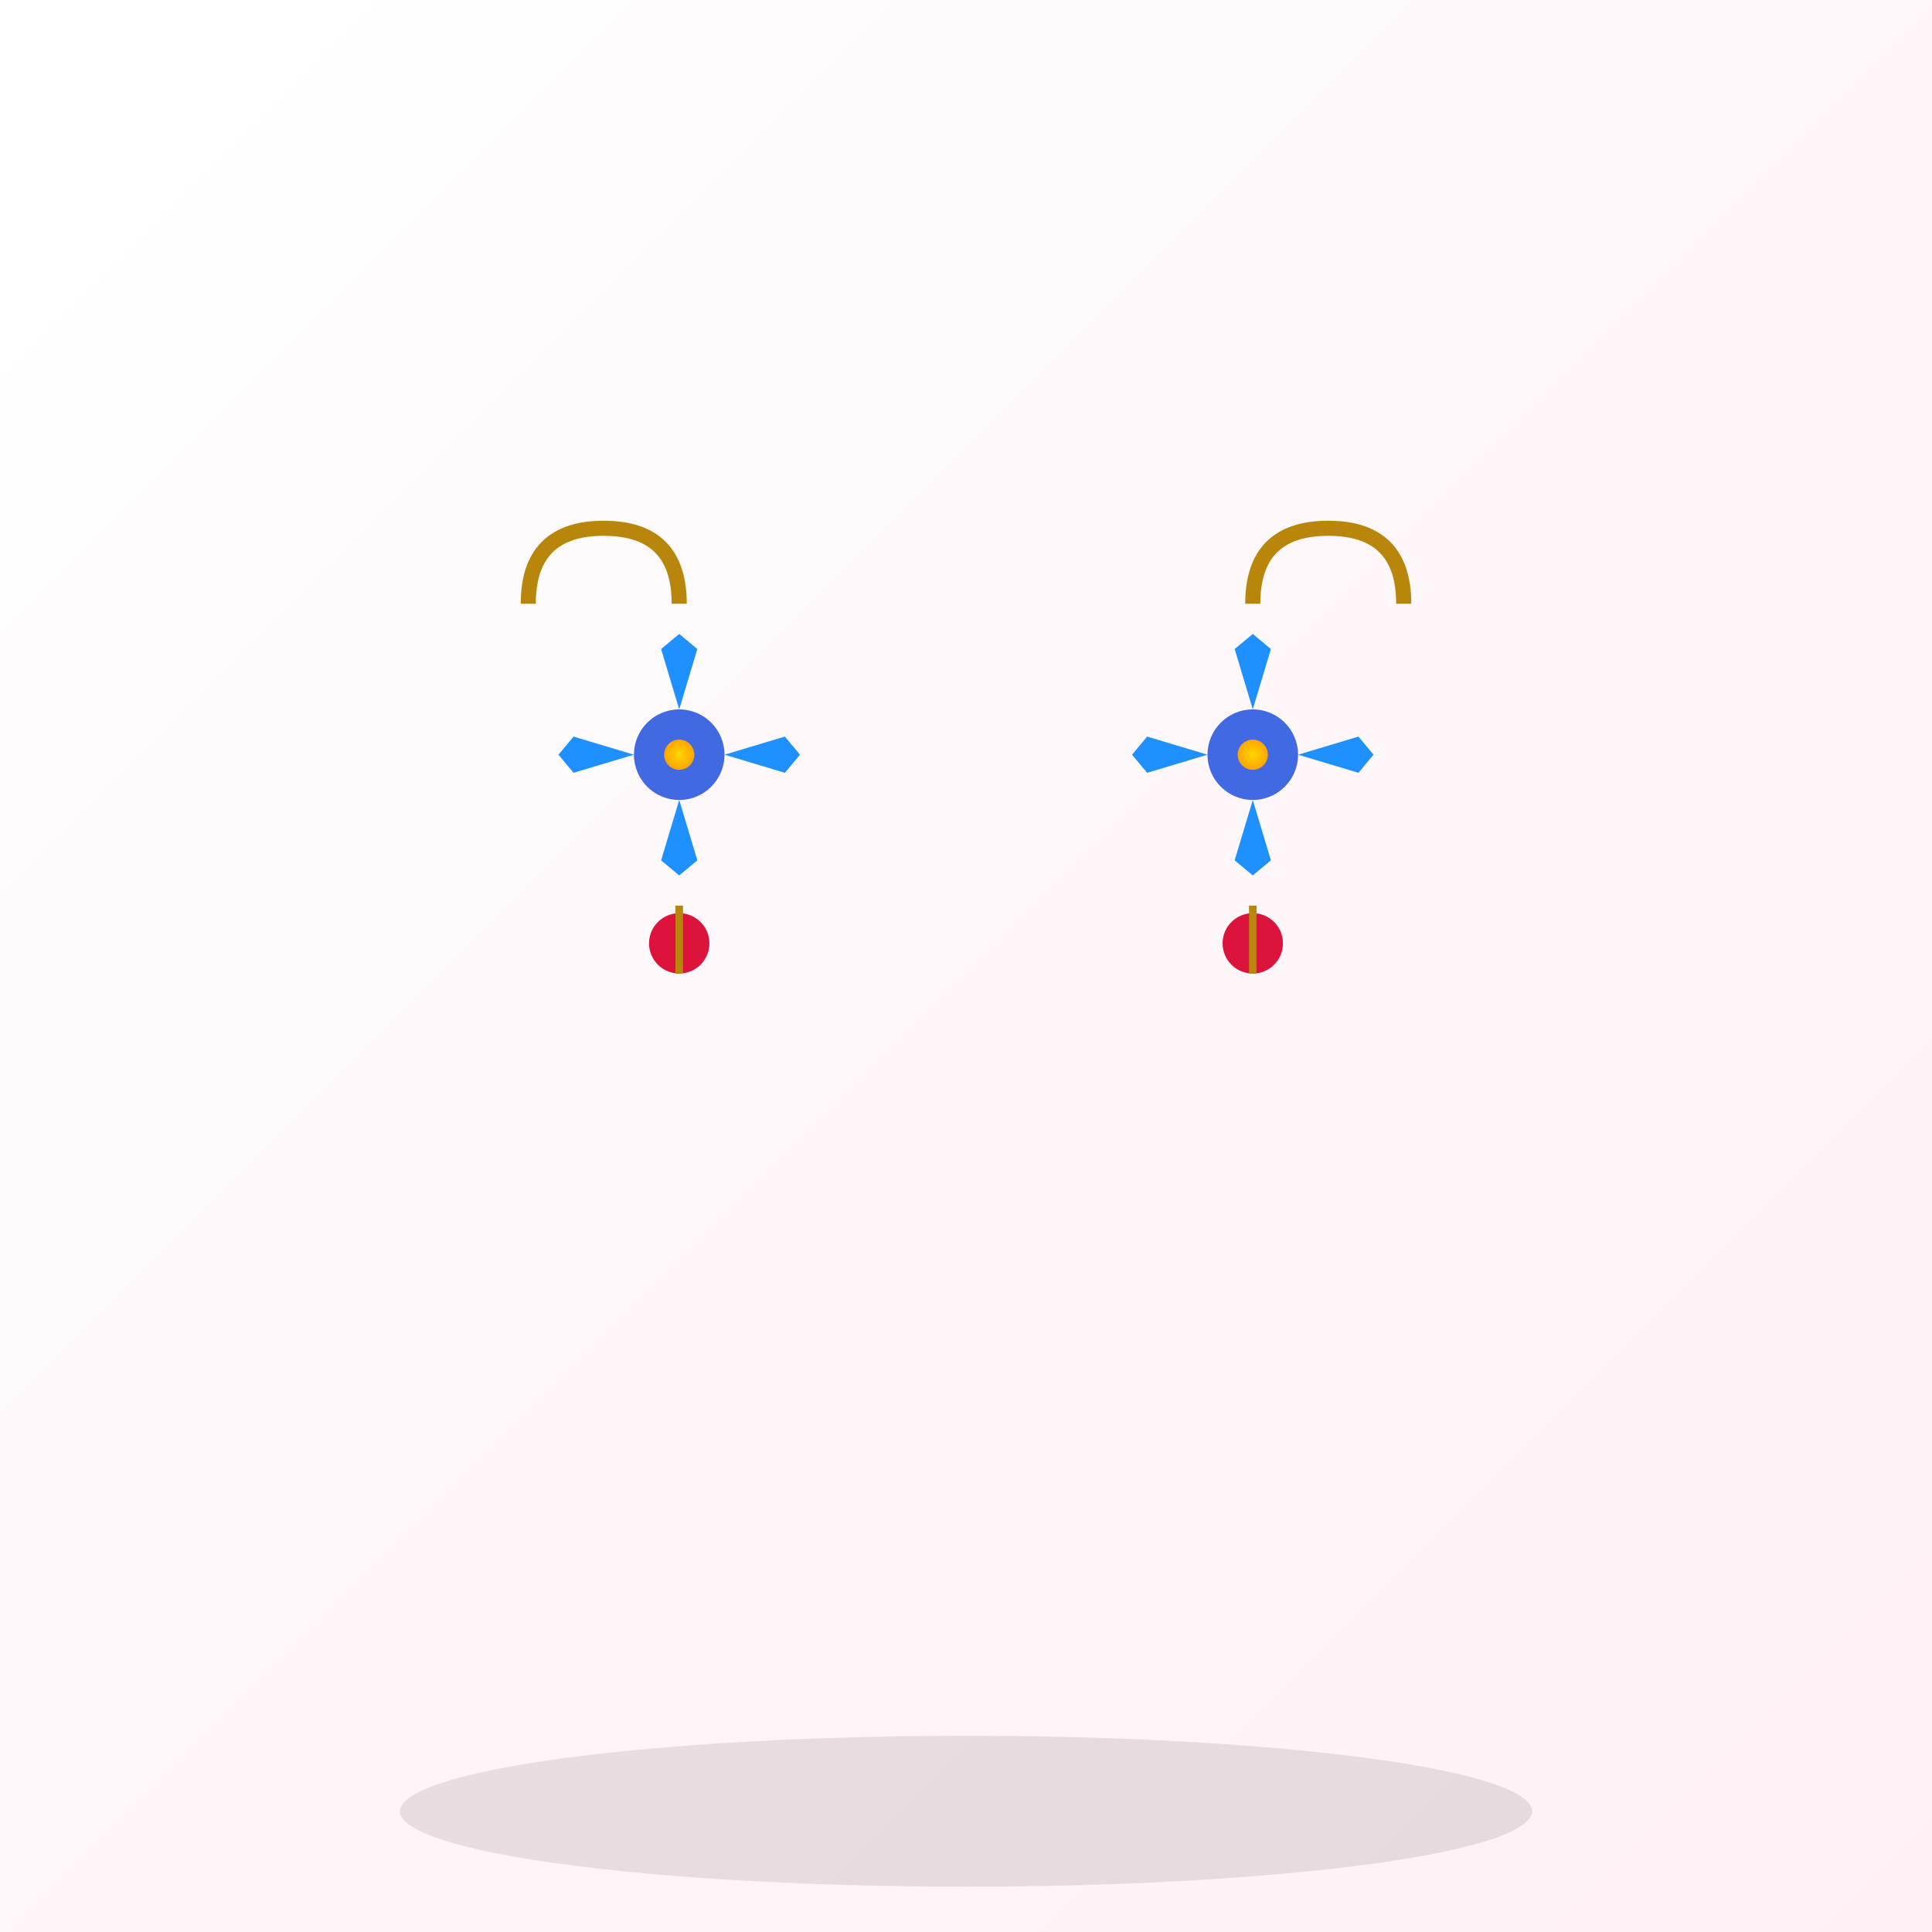 <svg xmlns="http://www.w3.org/2000/svg" viewBox="0 0 512 512">
  <rect x="0" y="0" width="512" height="512" fill="#333333" stroke="none"/>
  <defs>
    <linearGradient id="bg3" x1="0" y1="0" x2="1" y2="1">
      <stop offset="0%" stop-color="#ffffff"/>
      <stop offset="100%" stop-color="#FFF0F5"/>
    </linearGradient>
    <radialGradient id="gold3">
      <stop offset="0%" stop-color="#FFD700"/>
      <stop offset="100%" stop-color="#FFA500"/>
    </radialGradient>
  </defs>
  <rect width="512" height="512" fill="url(#bg3)"/>
  
  <!-- Buddhist Earrings with Vajra -->
  <!-- Left earring -->
  <g transform="translate(180,200)">
    <!-- Hook -->
    <path d="M0 -40 Q0 -60 -20 -60 Q-40 -60 -40 -40" stroke="#B8860B" stroke-width="4" fill="none"/>
    
    <!-- Vajra design -->
    <g transform="scale(0.8)">
      <!-- Central sphere -->
      <circle r="15" fill="#4169E1"/>
      <!-- Vertical prongs -->
      <path d="M0 -15 L-6 -35 L0 -40 L6 -35 Z" fill="#1E90FF"/>
      <path d="M0 15 L-6 35 L0 40 L6 35 Z" fill="#1E90FF"/>
      <!-- Horizontal prongs -->
      <path d="M-15 0 L-35 -6 L-40 0 L-35 6 Z" fill="#1E90FF"/>
      <path d="M15 0 L35 -6 L40 0 L35 6 Z" fill="#1E90FF"/>
      <!-- Gold accents -->
      <circle r="5" fill="url(#gold3)"/>
    </g>
    
    <!-- Dangling elements -->
    <circle cy="50" r="8" fill="#DC143C"/>
    <path d="M0 40 L0 58" stroke="#B8860B" stroke-width="2"/>
  </g>
  
  <!-- Right earring (mirrored) -->
  <g transform="translate(332,200)">
    <!-- Hook -->
    <path d="M0 -40 Q0 -60 20 -60 Q40 -60 40 -40" stroke="#B8860B" stroke-width="4" fill="none"/>
    
    <!-- Vajra design -->
    <g transform="scale(0.8)">
      <!-- Central sphere -->
      <circle r="15" fill="#4169E1"/>
      <!-- Vertical prongs -->
      <path d="M0 -15 L-6 -35 L0 -40 L6 -35 Z" fill="#1E90FF"/>
      <path d="M0 15 L-6 35 L0 40 L6 35 Z" fill="#1E90FF"/>
      <!-- Horizontal prongs -->
      <path d="M-15 0 L-35 -6 L-40 0 L-35 6 Z" fill="#1E90FF"/>
      <path d="M15 0 L35 -6 L40 0 L35 6 Z" fill="#1E90FF"/>
      <!-- Gold accents -->
      <circle r="5" fill="url(#gold3)"/>
    </g>
    
    <!-- Dangling elements -->
    <circle cy="50" r="8" fill="#DC143C"/>
    <path d="M0 40 L0 58" stroke="#B8860B" stroke-width="2"/>
  </g>
  
  <!-- Shadow -->
  <ellipse cx="256" cy="480" rx="150" ry="20" fill="#000000" opacity="0.1"/>
</svg>
